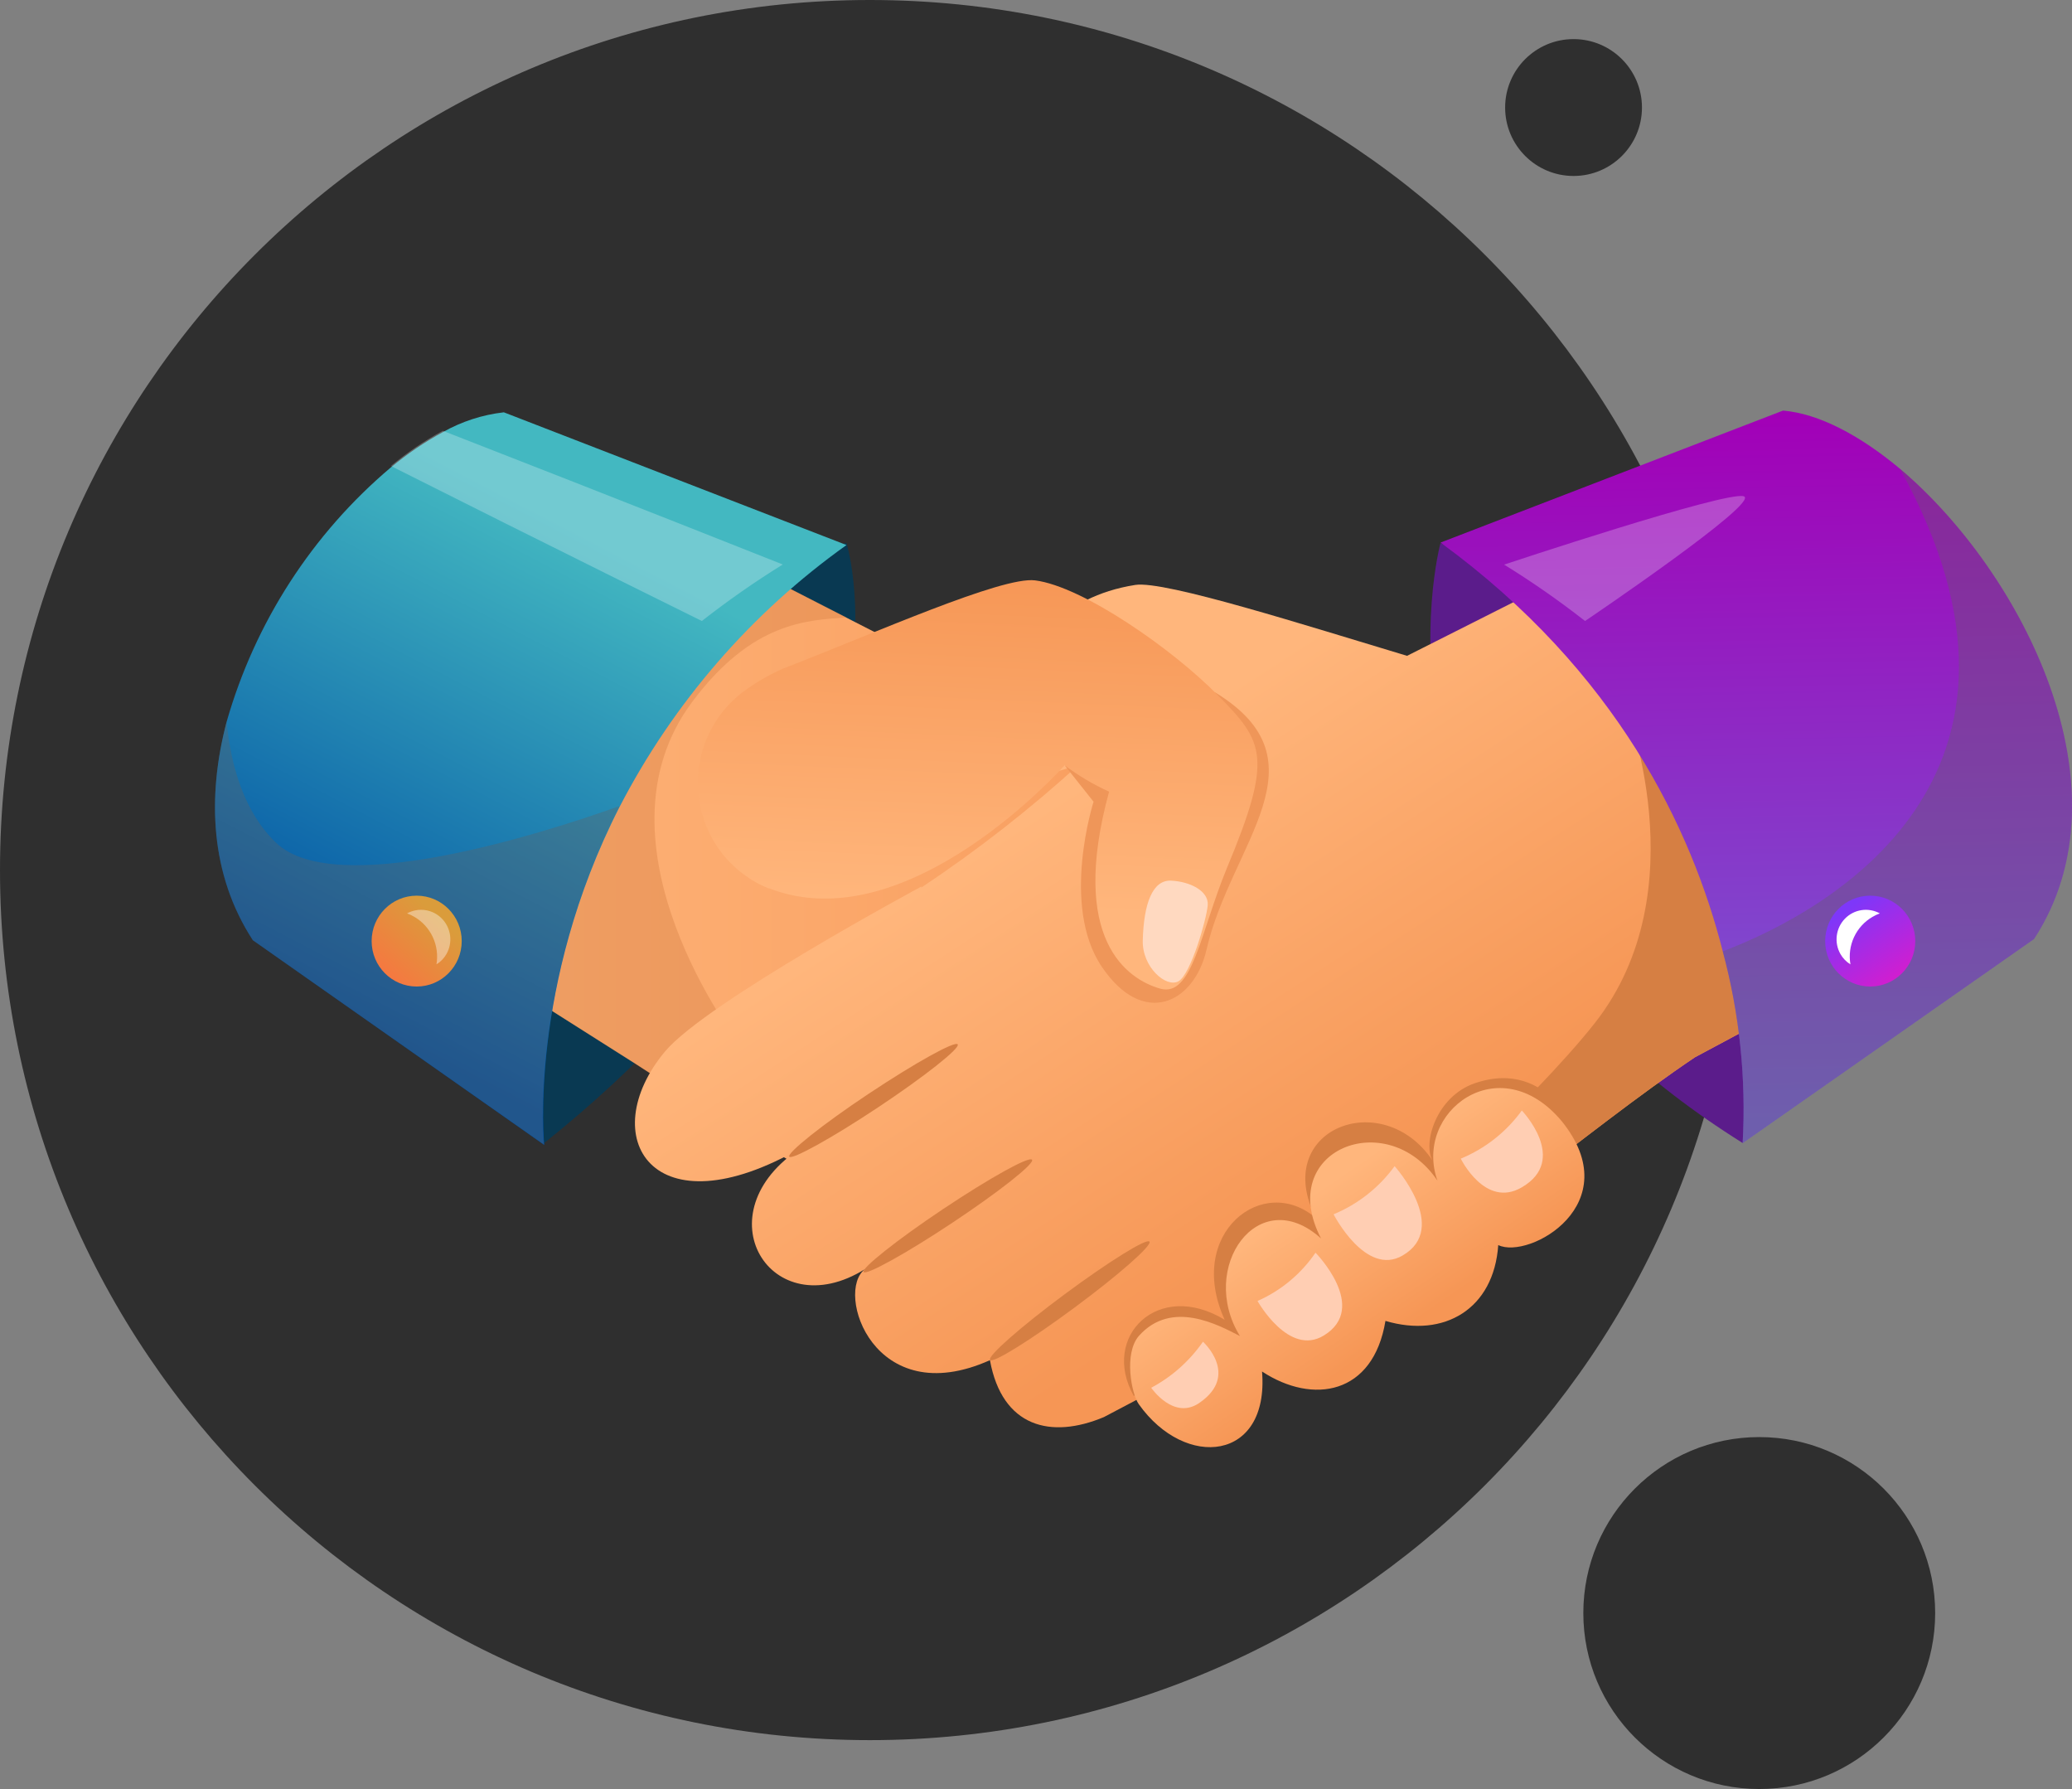 <svg width="212" height="183" viewBox="0 0 212 183" fill="none" xmlns="http://www.w3.org/2000/svg">
<rect x="0" y="0" width="212" height="183" fill="#808080" stroke="none"/>
<path opacity="0.75" fill-rule="evenodd" clip-rule="evenodd" d="M178 89C178 138.153 138.153 178 89 178C39.847 178 0 138.153 0 89C0 39.847 39.847 0 89 0C138.153 0 178 39.847 178 89ZM162 165C162 174.941 170.059 183 180 183C189.941 183 198 174.941 198 165C198 155.059 189.941 147 180 147C170.059 147 162 155.059 162 165ZM161 18C157.134 18 154 14.866 154 11C154 7.134 157.134 4 161 4C164.866 4 168 7.134 168 11C168 14.866 164.866 18 161 18Z" fill="#141414"/>
<path fill-rule="evenodd" clip-rule="evenodd" d="M86.611 55.551C86.611 55.551 95.804 84.805 55.686 116.919L39.998 65.55L86.611 55.551Z" fill="#093952"/>
<path fill-rule="evenodd" clip-rule="evenodd" d="M147.388 55.551C147.388 55.551 137.571 91.404 178.302 116.919L197.374 79.239L147.388 55.551Z" fill="#5B1C8B"/>
<path d="M141.68 92.11C141.68 92.11 129.44 121.654 119.873 137.283C114.527 136.981 99.464 130.47 74.908 115.106C71.777 113.158 68.48 111.059 65.016 108.809L38.912 92.273L62.281 50.715L84.388 62.049L105.209 72.691C105.209 72.691 138.346 81.72 141.68 92.11Z" fill="url(#paint0_linear_134_1349)"/>
<g style="mix-blend-mode:multiply" opacity="0.39">
<path d="M75.62 106.781C75.62 106.781 75.27 110.71 74.871 115.106C71.74 113.158 68.442 111.059 64.978 108.809L38.912 92.273L62.281 50.715L86.611 63.157C82.602 63.447 76.981 63.585 70.861 71.746C59.87 86.355 75.62 106.781 75.62 106.781Z" fill="#D67F43"/>
</g>
<path d="M186.22 84.717L176.515 67.313L169.296 54.316L143.966 67.086C133.712 64.013 119.186 59.366 116.163 59.832C108.194 61.092 106.683 65.991 99.201 68.472C97.84 68.925 95.317 69.492 94.755 71.33C94.193 73.169 96.079 79.352 104.06 79.567C106.276 79.462 108.457 78.967 110.505 78.106C105.42 82.743 99.992 86.982 94.268 90.787V90.687C94.268 90.687 72.26 102.512 68.038 107.562C60.794 116.239 66.715 126.238 82.028 117.385C71.623 124.06 78.868 135.835 88.51 129.815C85.387 132.132 89.397 144.461 101.287 139.134C102.536 145.998 107.532 147.232 112.953 144.952L119.523 141.489C119.523 141.489 124.456 139.273 130.427 136.527L138.87 132.623C147.788 128.442 161.989 115.836 173.418 108.154L188.169 100.258L193.327 97.5L186.22 84.717Z" fill="url(#paint1_linear_134_1349)"/>
<path d="M117.612 127.007C117.887 127.397 114.464 130.407 109.955 133.744C105.447 137.081 101.587 139.487 101.3 139.109C101.013 138.731 104.447 135.709 108.956 132.371C113.465 129.034 117.337 126.629 117.612 127.007Z" fill="#D67F43"/>
<path d="M97.99 106.832C98.252 107.222 94.593 110.118 89.834 113.279C85.075 116.44 81.003 118.682 80.754 118.317C80.504 117.952 84.138 115.03 88.897 111.869C93.656 108.708 97.728 106.441 97.99 106.832Z" fill="#D67F43"/>
<path d="M105.596 118.632C105.859 119.035 102.199 121.919 97.44 125.08C92.682 128.241 88.61 130.482 88.36 130.117C88.11 129.752 91.745 126.843 96.504 123.669C101.262 120.496 105.309 118.241 105.596 118.632Z" fill="#D67F43"/>
<path d="M150.848 110.824C146.989 112.171 145.54 116.906 146.577 118.72C141.406 111.025 129.965 115.559 134.661 124.626C129.29 119.929 121.259 126.125 125.306 135.003C118.499 130.86 112.591 136.716 116.001 142.786C124.269 139.008 131.738 135.721 136.385 132.208C144.84 125.798 161.727 116.705 161.727 116.705C161.727 116.705 158.73 108.078 150.848 110.824Z" fill="#D67F43"/>
<path d="M188.194 100.233L173.443 108.129C162.014 115.811 147.813 128.417 138.895 132.598L130.452 136.502C141.93 126.352 156.931 112.574 163.163 104.666C173.917 91.014 166.224 71.922 166.224 71.922L176.515 67.326L186.22 84.717C186.857 89.641 187.532 95.006 188.194 100.233Z" fill="#D67F43"/>
<path d="M153.296 127.359C152.847 133.883 147.788 136.905 141.755 135.117C140.506 142.673 134.336 143.706 129.128 140.293C129.877 149.461 121.284 150.368 116.513 143.63C115.763 142.572 114.977 138.467 116.513 136.666C119.86 132.888 124.656 135.532 126.867 136.666C122.546 129.664 128.753 120.899 135.161 126.679C130.464 117.624 141.905 113.091 147.076 120.773C144.578 113.758 153.409 107.033 159.804 114.703C166.623 123.165 156.444 128.883 153.296 127.359Z" fill="url(#paint2_linear_134_1349)"/>
<path d="M134.599 128.14C133.116 130.311 131.061 132.021 128.666 133.077C128.666 133.077 131.863 138.819 135.46 136.603C140.119 133.744 134.599 128.14 134.599 128.14Z" fill="#FFCEB3"/>
<path d="M123.083 137.245C121.713 139.216 119.898 140.831 117.787 141.955C117.787 141.955 120.122 145.381 122.783 143.454C126.83 140.62 123.083 137.245 123.083 137.245Z" fill="#FFCEB3"/>
<path d="M142.692 119.287C141.1 121.476 138.939 123.18 136.447 124.211C136.447 124.211 139.732 130.621 143.504 128.43C148.375 125.609 142.692 119.287 142.692 119.287Z" fill="#FFCEB3"/>
<path d="M155.707 113.594C154.117 115.787 151.955 117.492 149.462 118.518C149.462 118.518 151.96 123.644 155.707 121.453C160.553 118.632 155.707 113.594 155.707 113.594Z" fill="#FFCEB3"/>
<path d="M108.969 78.332L111.891 82.01C111.891 82.01 108.494 92.614 112.728 98.885C116.962 105.157 122.171 102.663 123.445 97.147C125.943 86.279 135.935 77.892 124.307 70.814L108.969 78.332Z" fill="#EF9659"/>
<path d="M124.644 71.154C119.973 66.381 110.767 59.984 105.909 59.367C102.499 58.938 89.472 64.782 80.017 68.434C78.58 69.078 77.219 69.88 75.957 70.827C74.332 72.07 73.064 73.727 72.281 75.627C71.499 77.527 71.231 79.602 71.504 81.64C71.777 83.679 72.581 85.608 73.836 87.231C75.09 88.853 76.749 90.111 78.643 90.876H78.718C92.906 96.379 108.931 78.282 108.931 78.282C110.343 79.347 111.868 80.251 113.478 80.977C109.331 96.165 115.389 100.182 118.699 101.127C122.008 102.071 122.808 95.384 125.531 88.798C130.277 77.438 129.328 75.902 124.644 71.154Z" fill="url(#paint3_linear_134_1349)"/>
<path d="M116.925 96.177C116.838 98.936 119.336 101.089 120.585 100.371C121.834 99.653 123.445 94.074 123.57 92.601C123.695 91.127 121.734 90.17 119.823 90.082C117.912 89.994 117.025 92.45 116.925 96.177Z" fill="#FFD9C0"/>
<path fill-rule="evenodd" clip-rule="evenodd" d="M208.115 96.052L178.302 116.932C178.673 110.324 177.985 103.698 176.266 97.311C173.106 84.881 165.487 68.698 147.388 55.5L182.436 42C186.07 42.302 190.292 44.519 194.389 47.944C206.891 58.51 218.195 80.624 208.115 96.052Z" fill="url(#paint4_linear_134_1349)"/>
<g style="mix-blend-mode:multiply" opacity="0.34">
<path fill-rule="evenodd" clip-rule="evenodd" d="M208.115 96.052L178.302 116.932C178.673 110.324 177.985 103.698 176.266 97.311C186.907 93.294 211.863 79.554 194.401 47.957C206.891 58.51 218.195 80.624 208.115 96.052Z" fill="#606060"/>
</g>
<g style="mix-blend-mode:overlay" opacity="0.5">
<g style="mix-blend-mode:overlay" opacity="0.5">
<path fill-rule="evenodd" clip-rule="evenodd" d="M153.896 57.755C153.896 57.755 176.59 50.198 178.414 50.765C180.237 51.332 162.177 63.522 162.177 63.522C159.525 61.446 156.76 59.521 153.896 57.755Z" fill="white"/>
</g>
</g>
<path d="M191.354 100.913C193.899 100.913 195.963 98.832 195.963 96.266C195.963 93.699 193.899 91.619 191.354 91.619C188.808 91.619 186.745 93.699 186.745 96.266C186.745 98.832 188.808 100.913 191.354 100.913Z" fill="url(#paint5_linear_134_1349)"/>
<g style="mix-blend-mode:overlay">
<path d="M192.34 93.432C192.079 93.524 191.828 93.642 191.591 93.785C190.764 94.262 190.104 94.985 189.699 95.855C189.294 96.725 189.166 97.699 189.33 98.646C188.906 98.386 188.554 98.022 188.306 97.588C187.982 97.017 187.852 96.355 187.935 95.703C188.018 95.05 188.31 94.443 188.766 93.973C189.222 93.503 189.818 93.196 190.463 93.098C191.108 93.001 191.767 93.118 192.34 93.432Z" fill="white"/>
</g>
<path fill-rule="evenodd" clip-rule="evenodd" d="M86.611 55.752C76.87 62.693 68.91 71.876 63.392 82.539C54.025 100.862 55.686 117.121 55.686 117.121L25.872 96.177C21.513 89.49 21.163 81.544 23.186 73.837C26.093 63.665 31.948 54.6 39.998 47.806C41.646 46.432 43.424 45.225 45.306 44.204C47.234 43.115 49.357 42.426 51.552 42.176L86.611 55.752Z" fill="url(#paint6_linear_134_1349)"/>
<g style="mix-blend-mode:multiply" opacity="0.34">
<path fill-rule="evenodd" clip-rule="evenodd" d="M55.636 117.058L25.872 96.177C21.513 89.49 21.163 81.544 23.186 73.836C23.611 78.219 24.923 83.042 28.27 86.228C34.328 91.996 55.374 85.322 63.392 82.451C54.025 100.799 55.636 117.058 55.636 117.058Z" fill="#606060"/>
</g>
<g style="mix-blend-mode:overlay" opacity="0.5">
<g style="mix-blend-mode:overlay" opacity="0.5">
<path fill-rule="evenodd" clip-rule="evenodd" d="M80.091 57.742C77.228 59.514 74.463 61.444 71.811 63.522C71.811 63.522 56.036 55.74 39.998 47.667C41.646 46.293 43.424 45.087 45.306 44.065C63.005 50.954 80.091 57.742 80.091 57.742Z" fill="white"/>
</g>
</g>
<path d="M42.634 100.913C45.179 100.913 47.242 98.832 47.242 96.266C47.242 93.699 45.179 91.619 42.634 91.619C40.088 91.619 38.025 93.699 38.025 96.266C38.025 98.832 40.088 100.913 42.634 100.913Z" fill="url(#paint7_linear_134_1349)"/>
<g style="mix-blend-mode:overlay" opacity="0.39">
<path d="M41.647 93.432C41.907 93.526 42.158 93.644 42.396 93.785C43.221 94.265 43.879 94.988 44.283 95.858C44.688 96.727 44.818 97.7 44.657 98.646C45.081 98.386 45.434 98.022 45.681 97.588C46.005 97.017 46.136 96.355 46.053 95.703C45.97 95.05 45.678 94.443 45.221 93.973C44.765 93.503 44.169 93.196 43.524 93.098C42.879 93.001 42.22 93.118 41.647 93.432Z" fill="white"/>
</g>
<defs>
<linearGradient id="paint0_linear_134_1349" x1="38.912" y1="93.974" x2="141.68" y2="93.974" gradientUnits="userSpaceOnUse">
<stop stop-color="#FFB67C"/>
<stop offset="1" stop-color="#F69655"/>
</linearGradient>
<linearGradient id="paint1_linear_134_1349" x1="112.753" y1="78.71" x2="140.452" y2="121.308" gradientUnits="userSpaceOnUse">
<stop stop-color="#FFB67C"/>
<stop offset="1" stop-color="#F69655"/>
</linearGradient>
<linearGradient id="paint2_linear_134_1349" x1="133.749" y1="122.485" x2="143.16" y2="136.304" gradientUnits="userSpaceOnUse">
<stop stop-color="#FFB67C"/>
<stop offset="1" stop-color="#F69655"/>
</linearGradient>
<linearGradient id="paint3_linear_134_1349" x1="99.451" y1="92.74" x2="101.013" y2="57.97" gradientUnits="userSpaceOnUse">
<stop stop-color="#FFB67C"/>
<stop offset="1" stop-color="#F69655"/>
</linearGradient>
<linearGradient id="paint4_linear_134_1349" x1="179.151" y1="41.786" x2="180.662" y2="116.541" gradientUnits="userSpaceOnUse">
<stop offset="0.01" stop-color="#A200B7"/>
<stop offset="0.98" stop-color="#755DD5"/>
</linearGradient>
<linearGradient id="paint5_linear_134_1349" x1="189.007" y1="92.924" x2="194.485" y2="100.856" gradientUnits="userSpaceOnUse">
<stop stop-color="#7E37F9"/>
<stop offset="1" stop-color="#DA1BCB"/>
</linearGradient>
<linearGradient id="paint6_linear_134_1349" x1="34.39" y1="104.137" x2="60.57" y2="53.913" gradientUnits="userSpaceOnUse">
<stop offset="0.01" stop-color="#0050A3"/>
<stop offset="0.98" stop-color="#43B8C1"/>
</linearGradient>
<linearGradient id="paint7_linear_134_1349" x1="38.837" y1="100.535" x2="44.899" y2="93.822" gradientUnits="userSpaceOnUse">
<stop stop-color="#F97341"/>
<stop offset="1" stop-color="#DA9C3B"/>
</linearGradient>
</defs>
</svg>
